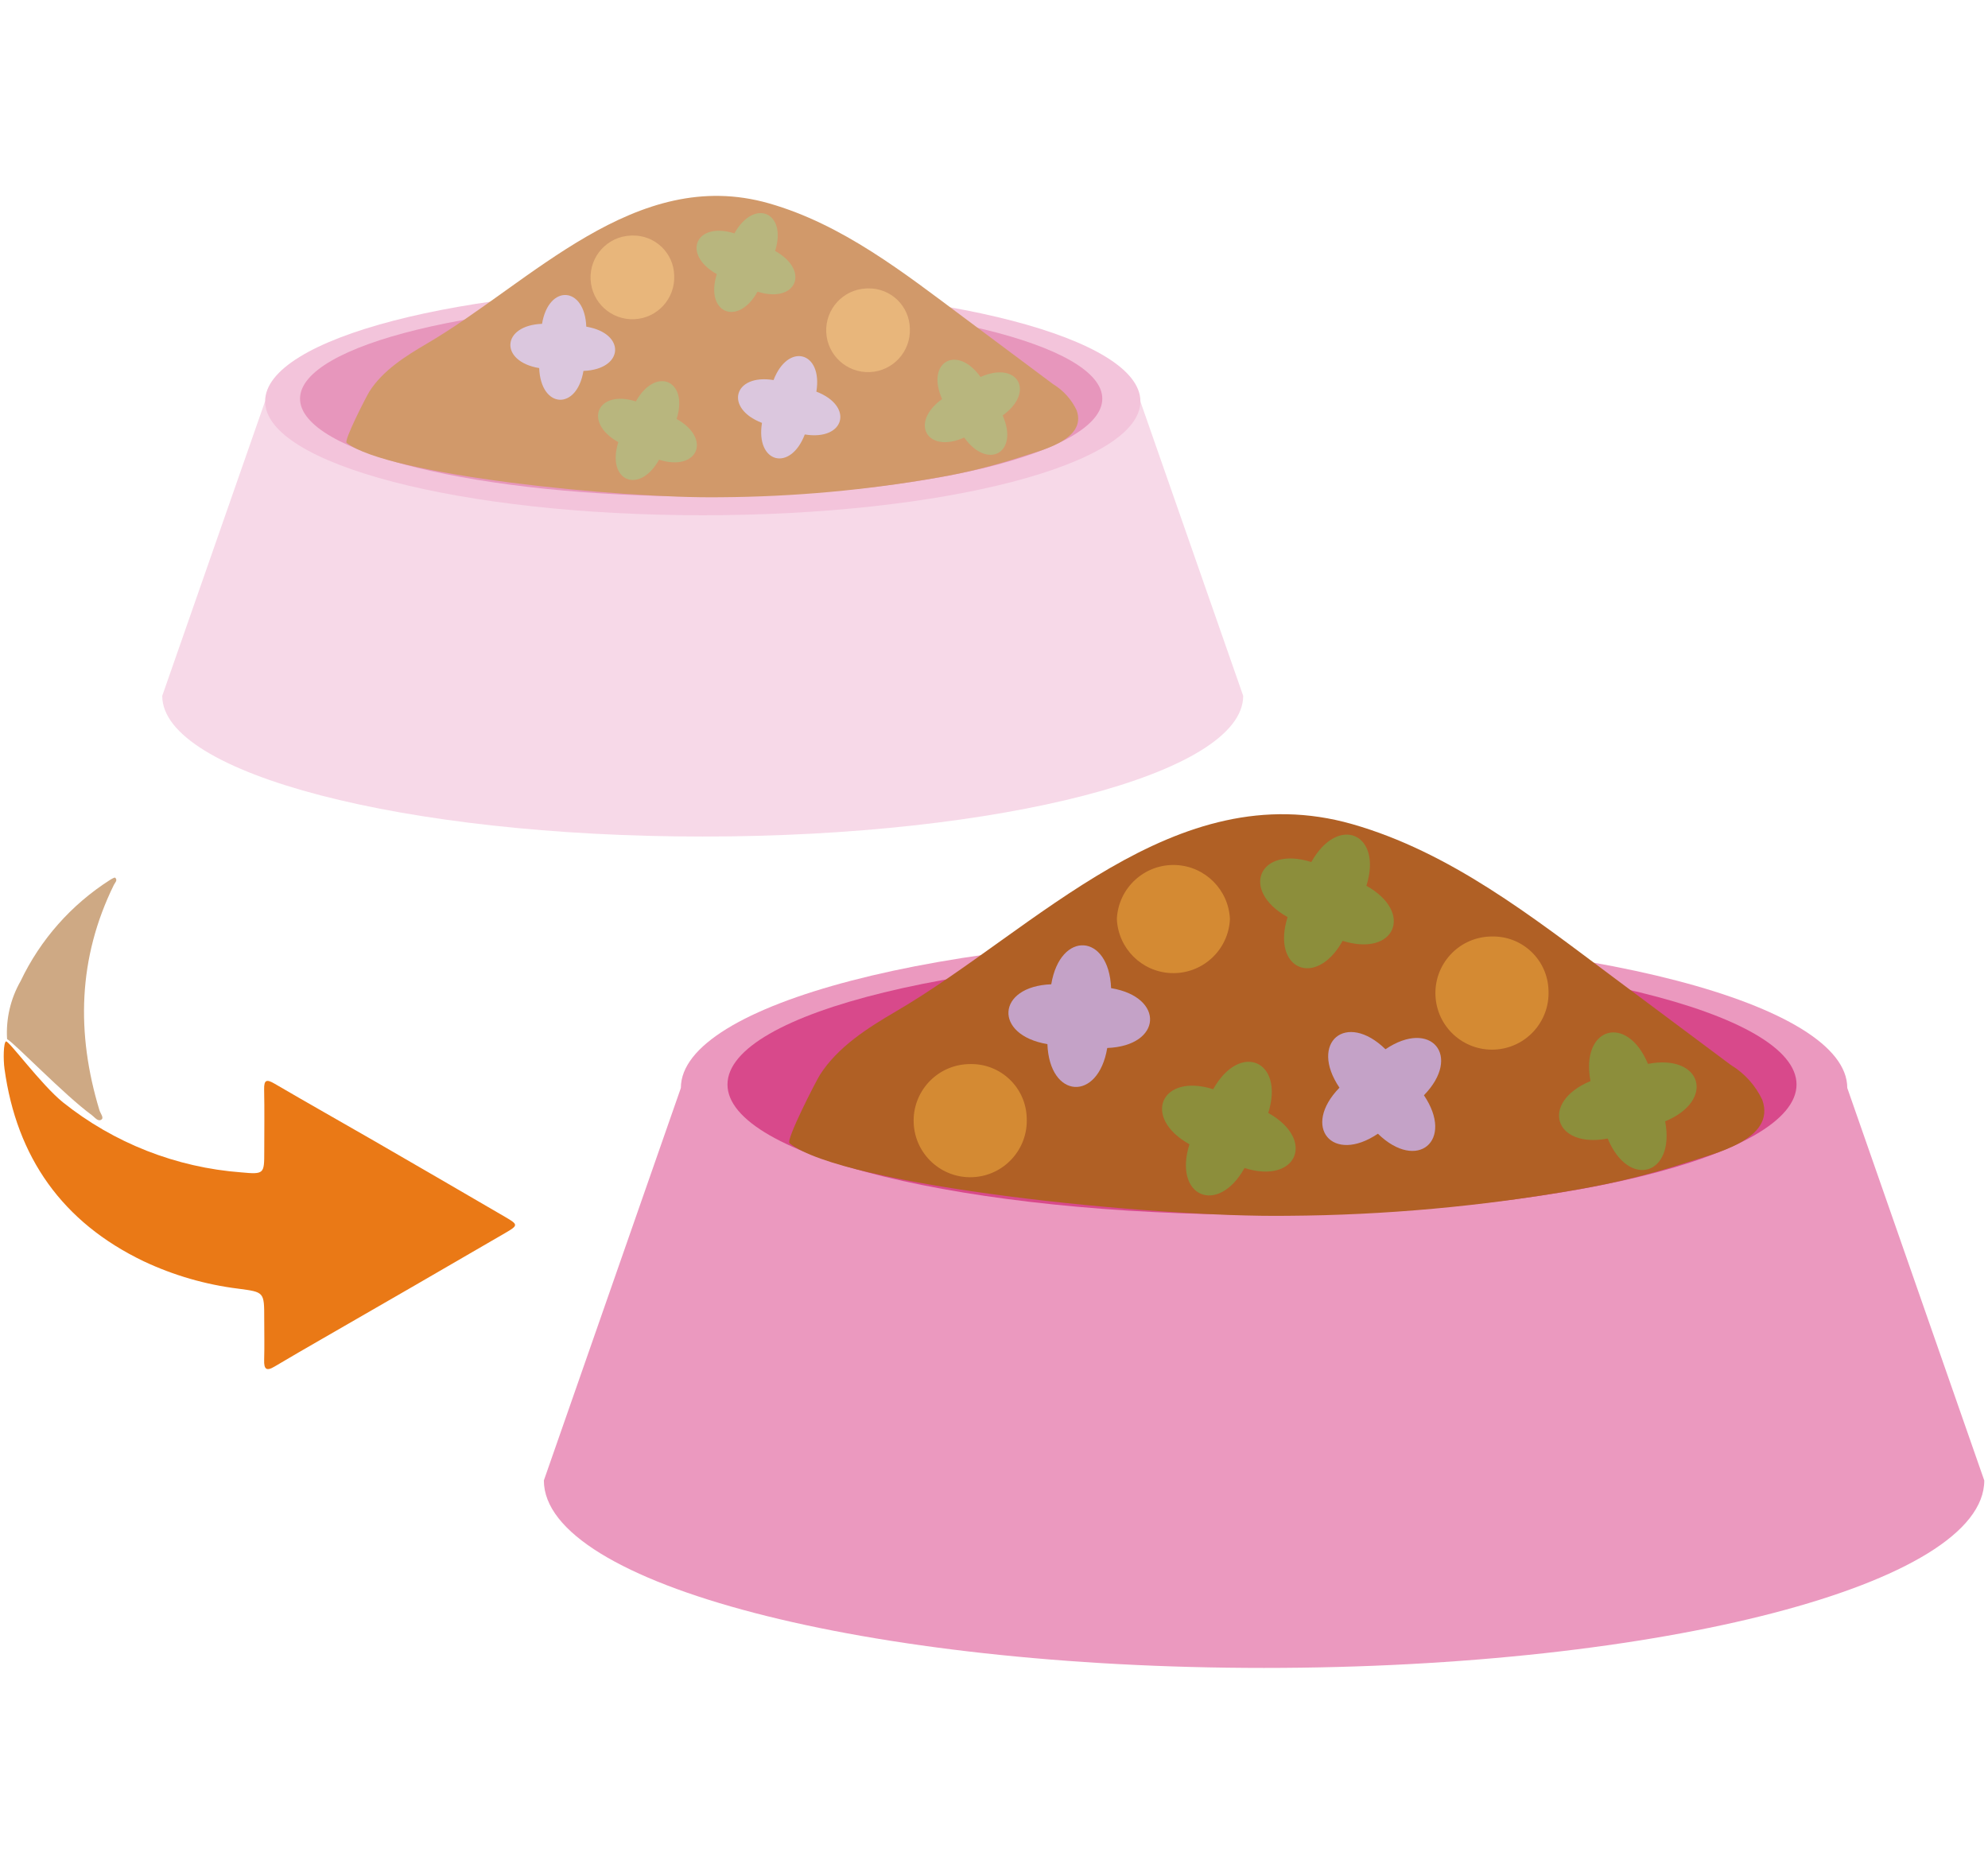 <?xml version="1.0" encoding="UTF-8"?>
<svg id="_レイヤー_4" data-name="レイヤー 4" xmlns="http://www.w3.org/2000/svg" xmlns:xlink="http://www.w3.org/1999/xlink" viewBox="0 0 800 750">
  <defs>
    <clipPath id="clippath">
      <rect x="1.5" y="78.82" width="797" height="592.35" fill="none"/>
    </clipPath>
  </defs>
  <g clip-path="url(#clippath)">
    <g>
      <path d="M798.5,595.73c0,41.67-129.76,75.45-289.82,75.45s-289.82-33.78-289.82-75.45l55.13-157.93h469.38l55.12,157.93Z" fill="#eb99bf"/>
      <path d="M743.37,437.78c0,33.74-105.07,61.09-234.69,61.09s-234.69-27.35-234.69-61.09,105.07-61.09,234.69-61.09,234.69,27.35,234.69,61.09" fill="#eb99bf"/>
      <path d="M722.95,436.41c0,28.95-96.3,52.41-215.1,52.41s-215.1-23.47-215.1-52.41,96.3-52.41,215.1-52.41,215.1,23.47,215.1,52.41" fill="#d8498b"/>
      <path d="M317.71,460.05c-1.56-1.29,10.74-25.18,12.25-27.54,7.18-11.27,19.3-18.93,30.6-25.53,56.25-32.87,112.02-95.76,183.59-75.35,39.35,11.23,72.42,37.24,104.67,61.32l47.75,35.64c5.49,3.33,9.88,8.21,12.61,14.02,5.69,16.2-20.11,21.72-30.49,25.22-14.29,4.64-28.9,8.25-43.71,10.81-38.56,6.8-77.62,10.35-116.77,10.6-54.65.75-178.77-12-200.51-29.18" fill="#b06025"/>
      <path d="M500.28,280.01c0,31.28-97.38,56.62-217.5,56.62s-217.49-25.35-217.49-56.62l41.38-118.53h352.22l41.39,118.53Z" fill="#f7d9e8"/>
      <path d="M458.91,161.49c0,25.32-78.84,45.85-176.11,45.85s-176.11-20.53-176.11-45.85,78.84-45.85,176.11-45.85,176.11,20.53,176.11,45.85" fill="#f3c4db"/>
      <path d="M443.58,160.44c0,21.72-72.27,39.34-161.42,39.34s-161.42-17.61-161.42-39.34,72.27-39.34,161.42-39.34,161.42,17.61,161.42,39.34" fill="#e796bc"/>
      <path d="M139.48,178.19c-1.17-.96,8.06-18.9,9.19-20.67,5.39-8.46,14.49-14.2,22.96-19.16,42.22-24.66,84.06-71.86,137.78-56.54,29.53,8.42,54.33,27.94,78.55,46.02l35.83,26.75c4.12,2.5,7.41,6.16,9.47,10.52,4.28,12.15-15.1,16.28-22.88,18.92-10.73,3.48-21.69,6.19-32.8,8.11-28.94,5.1-58.25,7.76-87.63,7.95-41.02.57-134.16-9-150.47-21.9" fill="#d1996a"/>
      <path d="M366.14,132.16c.41,9.29-6.79,17.16-16.08,17.57-9.29.41-17.16-6.79-17.57-16.08-.41-9.29,6.79-17.16,16.08-17.57.25-.01.5-.02.75-.02,9.09-.2,16.62,7.01,16.82,16.09" fill="#e8b67b"/>
      <path d="M271.31,110.88c.41,9.29-6.79,17.16-16.08,17.57-9.29.41-17.16-6.79-17.57-16.08-.41-9.29,6.79-17.16,16.08-17.57.25-.01.5-.02.75-.02,9.09-.2,16.62,7.01,16.82,16.09" fill="#e8b67b"/>
      <path d="M311.92,100.98c14.26,7.97,8.51,21.3-7.07,16.39-7.97,14.26-21.3,8.51-16.39-7.07-14.26-7.97-8.51-21.3,7.07-16.39,7.97-14.26,21.3-8.51,16.39,7.07" fill="#b8b67e"/>
      <path d="M272.28,168.6c14.26,7.97,8.51,21.3-7.07,16.39-7.97,14.26-21.3,8.51-16.39-7.07-14.26-7.97-8.51-21.3,7.07-16.39,7.97-14.26,21.3-8.51,16.39,7.07" fill="#b8b67e"/>
      <path d="M403.48,167.18c6.65,14.92-5.94,22.15-15.48,8.89-14.92,6.65-22.15-5.94-8.89-15.48-6.65-14.92,5.94-22.15,15.48-8.89,14.92-6.65,22.14,5.94,8.89,15.48" fill="#b8b67e"/>
      <path d="M323.86,174.83c-5.85,15.25-19.86,11.46-17.23-4.66-15.25-5.85-11.46-19.86,4.66-17.23,5.85-15.25,19.86-11.46,17.23,4.66,15.25,5.85,11.46,19.86-4.66,17.23" fill="#dbc7de"/>
      <path d="M234.79,149.26c-2.7,16.11-17.19,15.18-17.81-1.14-16.11-2.7-15.18-17.19,1.14-17.81,2.7-16.11,17.2-15.18,17.81,1.14,16.11,2.7,15.18,17.2-1.14,17.81" fill="#dbc7de"/>
      <path d="M2.41,419.07c1.02-.51,14.18,17.44,22.92,24.51,20.54,16.41,45.56,26.23,71.78,28.19,9.21.86,9.23.57,9.23-8.34,0-8.34.13-16.69-.05-25.02-.08-3.93,1-4.2,4.19-2.34,13.19,7.71,26.5,15.2,39.73,22.83,17.8,10.28,35.58,20.6,53.33,30.95,4.96,2.9,5,3.27-.06,6.21-24.49,14.24-49.02,28.42-73.58,42.54-6.49,3.75-13,7.47-19.44,11.32-3.37,2.02-4.26.92-4.16-2.64.16-5.57.03-11.14.03-16.68,0-10.71,0-10.65-10.34-12.02-13.24-1.63-26.15-5.37-38.22-11.06-32.66-15.68-51.06-41.77-55.96-77.43-.52-3.79-.43-10.51.6-11.02" fill="#ea7916"/>
      <path d="M2.85,418.13c-.5-8.15,1.39-16.27,5.45-23.35,7.92-16.65,20.37-30.74,35.92-40.66.66-.43,1.92-1.14,2.14-.93,1.09,1.04-.09,1.98-.53,2.88-14.47,29.44-15.2,59.75-5.81,90.7.39,1.29,1.9,3,.79,3.76-1.41.97-2.7-.96-3.9-1.83-11.03-8.05-31.07-28.97-34.05-30.55l-.02-.03Z" fill="#cea984"/>
      <path d="M623.14,398.6c.56,12.56-9.17,23.2-21.73,23.76-12.56.56-23.2-9.17-23.76-21.73-.56-12.56,9.17-23.2,21.73-23.76.34-.02.67-.02,1.01-.02,12.29-.27,22.47,9.47,22.75,21.76" fill="#d48a33"/>
      <path d="M413.17,449.94c.56,12.56-9.17,23.2-21.73,23.76-12.56.56-23.2-9.17-23.76-21.73-.56-12.56,9.17-23.2,21.73-23.76.34-.02.67-.02,1.01-.02,12.29-.27,22.47,9.47,22.75,21.76" fill="#d48a33"/>
      <path d="M494.94,369.83c-.56,12.56-11.2,22.29-23.76,21.74-11.78-.52-21.21-9.96-21.74-21.74.56-12.56,11.2-22.29,23.76-21.74,11.78.52,21.21,9.96,21.74,21.74" fill="#d48a33"/>
      <path d="M549.86,356.44c19.28,10.77,11.5,28.79-9.56,22.16-10.77,19.28-28.79,11.5-22.16-9.56-19.28-10.77-11.5-28.79,9.56-22.16,10.77-19.28,28.79-11.5,22.16,9.56" fill="#8c8e3b"/>
      <path d="M663.16,428.11c21.69-4.14,27.32,14.66,6.92,23.12,4.14,21.69-14.66,27.32-23.12,6.92-21.69,4.14-27.32-14.66-6.92-23.12-4.14-21.69,14.66-27.32,23.12-6.92" fill="#8c8e3b"/>
      <path d="M510.37,447.86c19.28,10.77,11.5,28.79-9.56,22.16-10.77,19.28-28.79,11.5-22.16-9.56-19.28-10.77-11.5-28.79,9.56-22.16,10.77-19.28,28.79-11.5,22.16,9.56" fill="#8c8e3b"/>
      <path d="M573.01,440.74c12.36,18.3-2.71,30.88-18.52,15.47-18.3,12.36-30.88-2.71-15.47-18.52-12.36-18.3,2.71-30.88,18.52-15.47,18.3-12.36,30.88,2.71,15.47,18.52" fill="#c4a2c7"/>
      <path d="M445.57,421.71c-3.65,21.78-23.24,20.52-24.08-1.55-21.78-3.65-20.52-23.24,1.55-24.08,3.65-21.78,23.24-20.52,24.08,1.55,21.78,3.65,20.52,23.24-1.55,24.08" fill="#c4a2c7"/>
    </g>
  </g>
</svg>